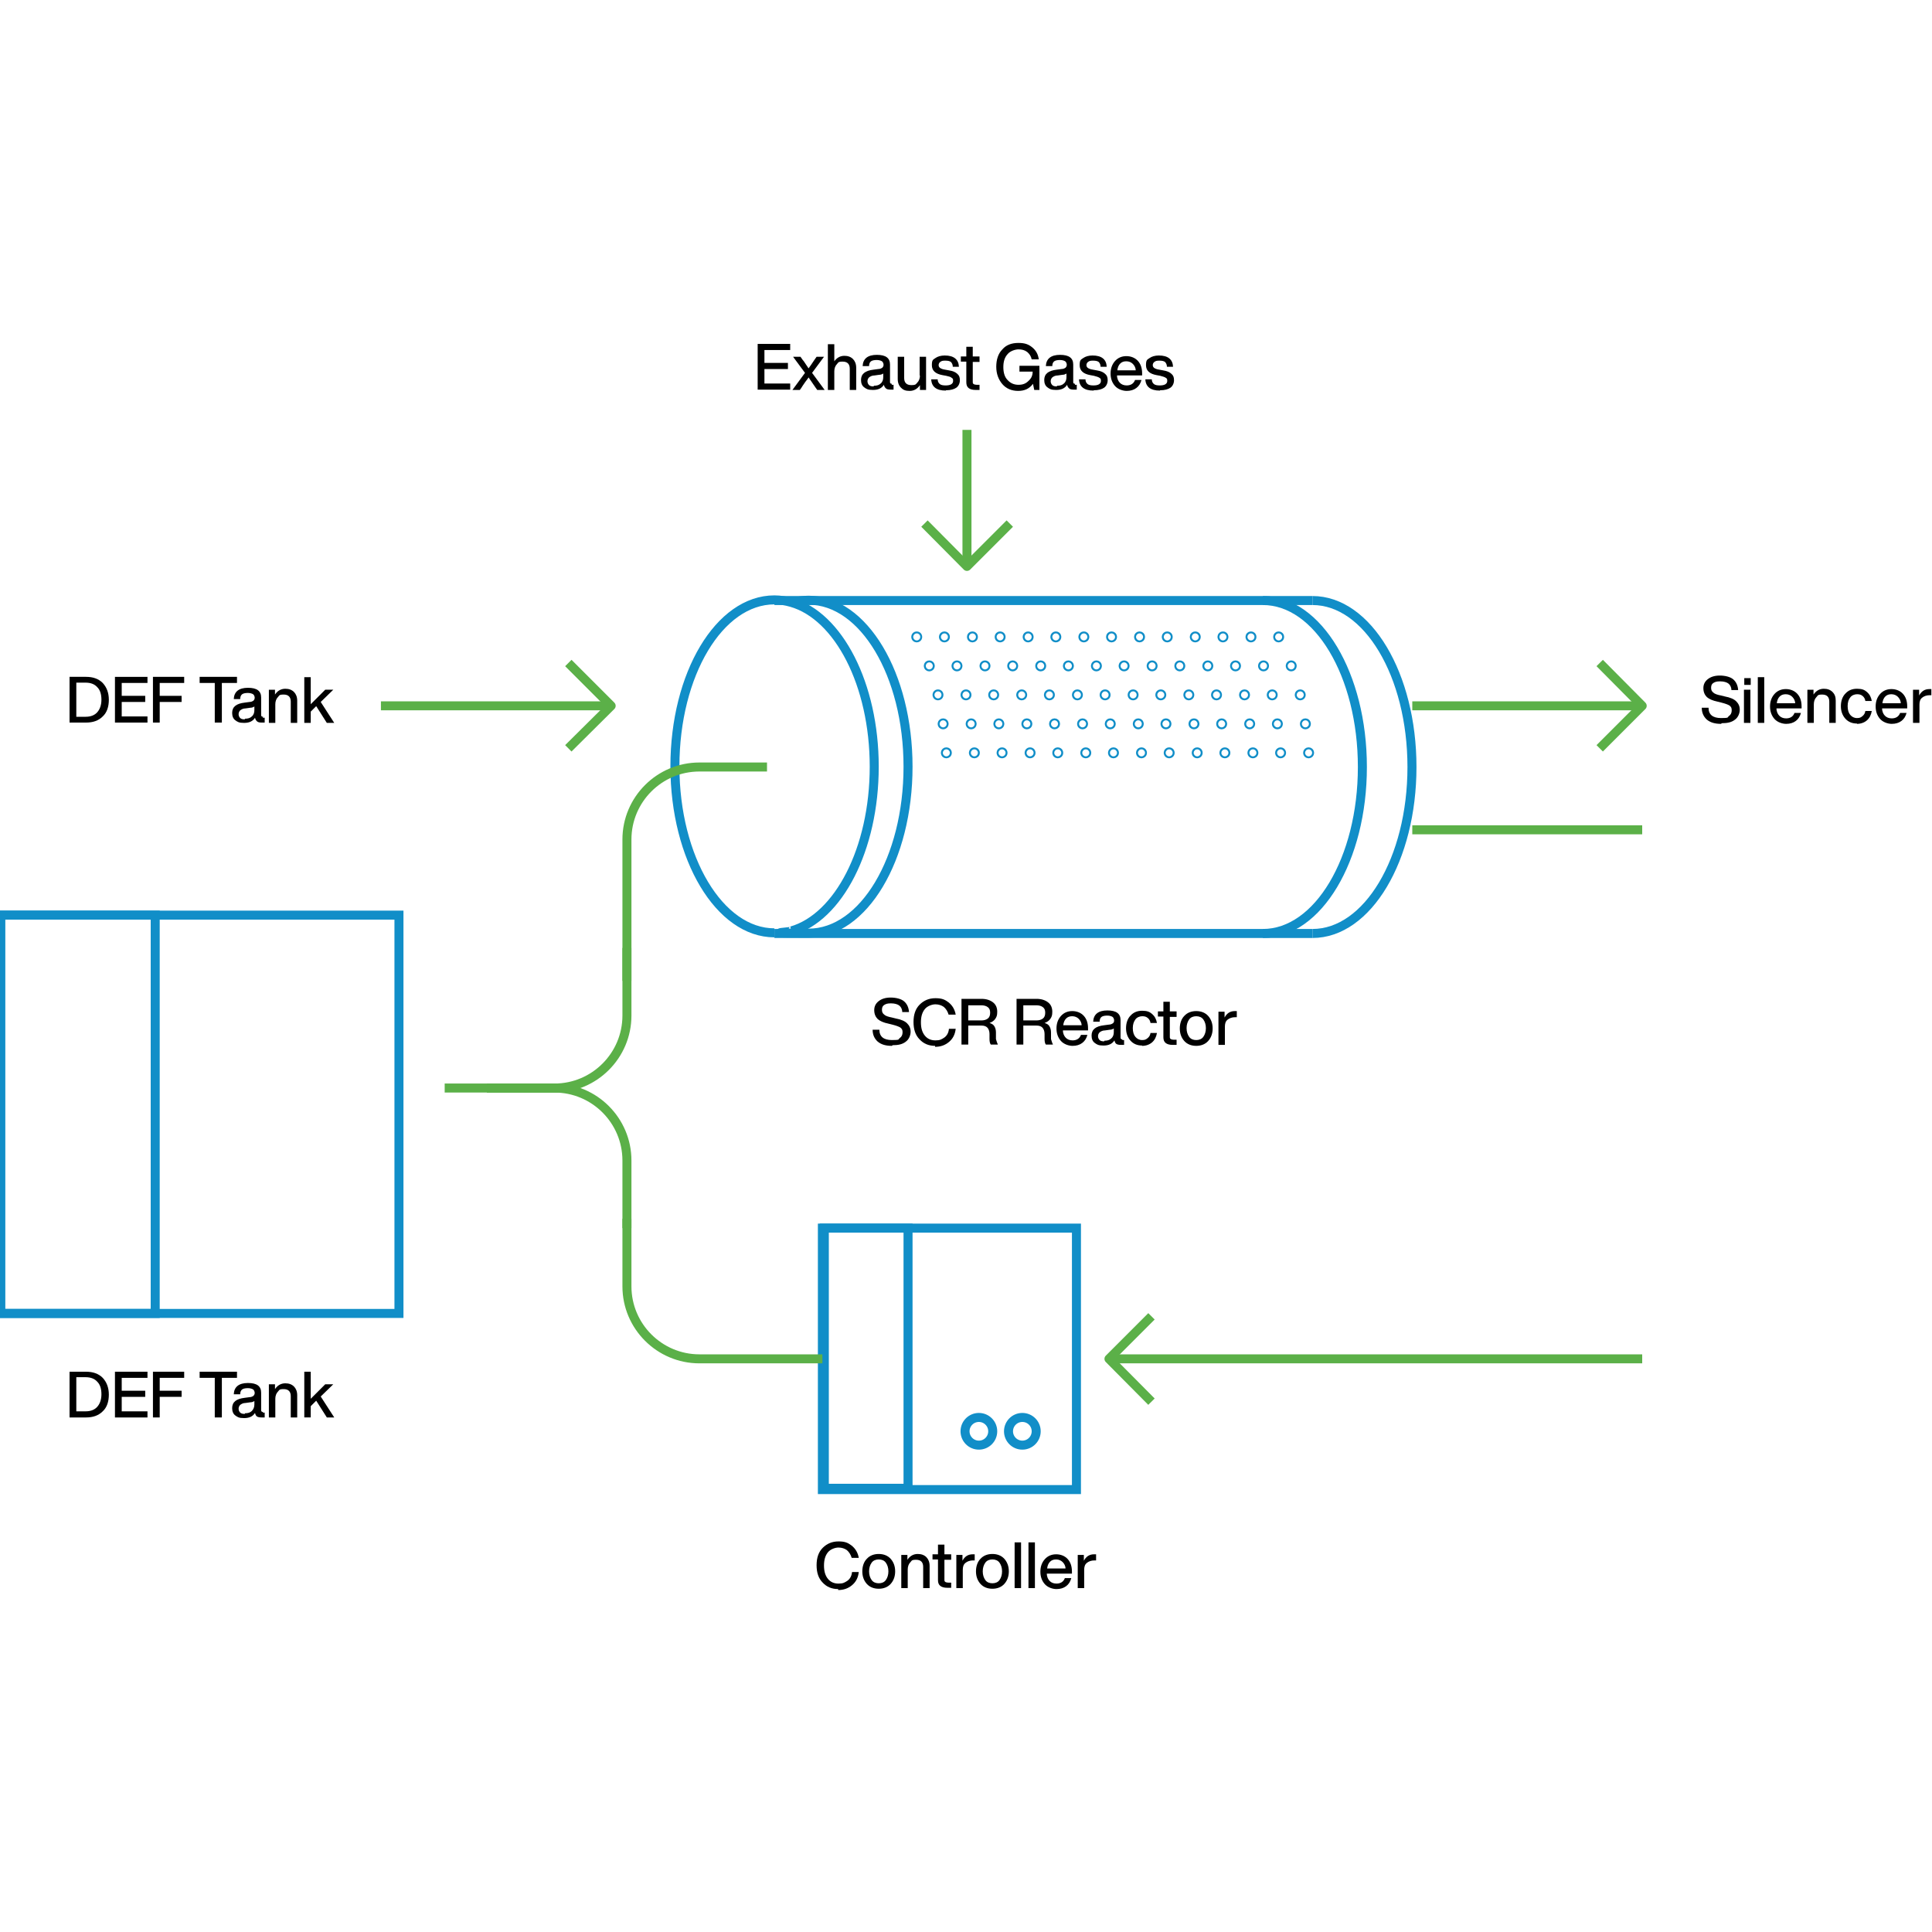 <?xml version="1.0" encoding="UTF-8"?>
<svg id="Layer_1" xmlns="http://www.w3.org/2000/svg" version="1.1" viewBox="0 0 600 600">
  <!-- Generator: Adobe Illustrator 29.5.0, SVG Export Plug-In . SVG Version: 2.1.0 Build 137)  -->
  <defs>
    <style>
      .st0 {
        stroke: #5bb048;
        stroke-linejoin: round;
      }

      .st0, .st1 {
        fill: none;
        stroke-width: 2.8px;
      }

      .st1 {
        stroke: #118ec8;
        stroke-miterlimit: 10;
      }
    </style>
  </defs>
  <g>
    <path d="M21.6,210.2h5.1c2.2,0,3.9.6,5.2,1.9,1.2,1.3,1.9,3,1.9,5.2s-.6,4-1.9,5.2c-1.3,1.3-3,1.9-5.2,1.9h-5.1v-14.2ZM23.7,222.6h2.9c1.6,0,2.8-.5,3.6-1.4.8-.9,1.3-2.2,1.3-3.9s-.4-3-1.3-3.9c-.8-.9-2-1.4-3.6-1.4h-2.9v10.5Z"/>
    <path d="M45.8,210.2v1.9h-8v4h7.3v1.9h-7.3v4.5h8v1.9h-10.1v-14.2h10.2Z"/>
    <path d="M57.2,210.2v1.9h-7.6v4h6.8v1.9h-6.8v6.4h-2.1v-14.2h9.7Z"/>
    <path d="M62,210.2h11.6v1.9h-4.7v12.3h-2.2v-12.3h-4.7v-1.9Z"/>
    <path d="M81.6,222.9h.6v1.5c-.3,0-.6,0-1,0-.6,0-1.1-.1-1.4-.4s-.5-.6-.6-1.1c-.7,1.1-1.8,1.6-3.4,1.6s-2-.3-2.7-.8c-.7-.5-1-1.3-1-2.3,0-1.9,1.3-2.9,3.9-3.2l1.5-.2c.5,0,.9-.2,1.2-.4.2-.2.4-.5.4-.9s-.2-.9-.5-1.1-.9-.4-1.6-.4-1.4.1-1.8.4c-.4.3-.6.8-.6,1.5h-2c.1-2.3,1.6-3.5,4.4-3.5s4.1,1,4.1,3v5.5c0,.3.2.5.6.5ZM76.1,223.2c.9,0,1.6-.2,2.1-.7.6-.5.8-1.2.8-2v-1.1c-.3.2-.7.4-1.3.4l-1.4.2c-.8,0-1.3.3-1.7.6-.3.3-.5.7-.5,1.2s.2.9.5,1.2c.3.3.8.4,1.4.4Z"/>
    <path d="M88.6,213.9c1.1,0,2,.3,2.7,1,.6.6,1,1.5,1,2.7v6.9h-2v-6.6c0-1.4-.7-2.2-2.2-2.2s-1.3.3-1.8.8c-.5.5-.8,1.3-.8,2.2v5.8h-2v-10.3h1.9v1.5c.8-1.2,1.9-1.8,3.2-1.8Z"/>
    <path d="M103.8,224.5h-2.3l-3.3-5.2-1.7,1.7v3.5h-2v-14.2h2v8.4l4.5-4.5h2.5l-3.9,3.8,4.2,6.5Z"/>
  </g>
  <g>
    <path d="M21.6,426h5.1c2.2,0,3.9.6,5.2,1.9,1.2,1.3,1.9,3,1.9,5.2s-.6,4-1.9,5.2c-1.3,1.3-3,1.9-5.2,1.9h-5.1v-14.2ZM23.7,438.3h2.9c1.6,0,2.8-.5,3.6-1.4.8-.9,1.3-2.2,1.3-3.9s-.4-3-1.3-3.9c-.8-.9-2-1.4-3.6-1.4h-2.9v10.5Z"/>
    <path d="M45.8,426v1.9h-8v4h7.3v1.9h-7.3v4.5h8v1.9h-10.1v-14.2h10.2Z"/>
    <path d="M57.2,426v1.9h-7.6v4h6.8v1.9h-6.8v6.4h-2.1v-14.2h9.7Z"/>
    <path d="M62,426h11.6v1.9h-4.7v12.3h-2.2v-12.3h-4.7v-1.9Z"/>
    <path d="M81.6,438.7h.6v1.5c-.3,0-.6,0-1,0-.6,0-1.1-.1-1.4-.3s-.5-.6-.6-1.1c-.7,1.1-1.8,1.6-3.4,1.6s-2-.3-2.7-.8c-.7-.5-1-1.3-1-2.3,0-1.9,1.3-2.9,3.9-3.2l1.5-.2c.5,0,.9-.2,1.2-.4.2-.2.4-.5.4-.9s-.2-.9-.5-1.1-.9-.4-1.6-.4-1.4.1-1.8.4c-.4.3-.6.8-.6,1.5h-2c.1-2.3,1.6-3.5,4.4-3.5s4.1,1,4.1,3v5.5c0,.3.2.5.6.5ZM76.1,438.9c.9,0,1.6-.2,2.1-.7s.8-1.2.8-2v-1.1c-.3.2-.7.4-1.3.4l-1.4.2c-.8,0-1.3.3-1.7.6-.3.3-.5.7-.5,1.2s.2.9.5,1.2c.3.3.8.4,1.4.4Z"/>
    <path d="M88.6,429.6c1.1,0,2,.3,2.7,1,.6.6,1,1.5,1,2.7v6.9h-2v-6.6c0-1.4-.7-2.2-2.2-2.2s-1.3.3-1.8.8c-.5.5-.8,1.3-.8,2.2v5.8h-2v-10.3h1.9v1.5c.8-1.2,1.9-1.8,3.2-1.8Z"/>
    <path d="M103.8,440.2h-2.3l-3.3-5.2-1.7,1.7v3.5h-2v-14.2h2v8.4l4.5-4.5h2.5l-3.9,3.8,4.2,6.5Z"/>
  </g>
  <g>
    <path d="M245.4,106.8v1.9h-8v4h7.3v1.9h-7.3v4.5h8v1.9h-10.1v-14.2h10.2Z"/>
    <path d="M255.9,110.8l-3.7,5,3.9,5.3h-2.3l-.5-.7-2.2-3.2c0,.1-.4.6-1,1.4-.7,1-1.1,1.6-1.2,1.8l-.5.7h-2.3l3.9-5.3-3.7-5h2.3l.7,1c.3.3.6.8,1,1.4.4.6.7,1,.8,1.2.4-.5,1-1.4,1.8-2.6l.7-1h2.3Z"/>
    <path d="M262.2,110.5c1.1,0,2,.3,2.7,1,.6.6,1,1.5,1,2.7v6.9h-2v-6.6c0-1.4-.7-2.2-2.2-2.2s-1.3.3-1.8.8c-.5.5-.8,1.3-.8,2.2v5.8h-2v-14.2h2v5.3c.8-1.1,1.8-1.7,3.2-1.7Z"/>
    <path d="M276.9,119.5h.6v1.5c-.3,0-.6,0-1,0-.6,0-1.1-.1-1.4-.4s-.5-.6-.6-1.1c-.7,1.1-1.8,1.6-3.4,1.6s-2-.3-2.7-.8c-.7-.5-1-1.3-1-2.3,0-1.9,1.3-2.9,3.9-3.2l1.5-.2c.5,0,.9-.2,1.2-.4.2-.2.4-.5.4-.9s-.2-.9-.5-1.1-.9-.4-1.6-.4-1.4.1-1.8.4c-.4.3-.6.8-.6,1.5h-2c.1-2.3,1.6-3.5,4.4-3.5s4.1,1,4.1,3v5.5c0,.3.2.5.6.5ZM271.4,119.8c.9,0,1.6-.2,2.1-.7.6-.5.8-1.2.8-2v-1.1c-.3.2-.7.4-1.3.4l-1.4.2c-.8,0-1.3.3-1.7.6-.3.3-.5.7-.5,1.2s.2.9.5,1.2c.3.3.8.4,1.4.4Z"/>
    <path d="M285.6,116.6v-5.8h2v10.3h-1.9v-1.5c-.8,1.2-1.9,1.8-3.2,1.8s-2-.3-2.7-1c-.6-.6-1-1.5-1-2.7v-6.9h2v6.6c0,1.4.7,2.2,2.2,2.2s1.4-.3,1.9-.8c.5-.5.8-1.3.8-2.2Z"/>
    <path d="M293.7,121.3c-2.9,0-4.4-1.2-4.5-3.5h2c0,.7.3,1.2.7,1.5.4.3,1,.4,1.8.4,1.5,0,2.3-.5,2.3-1.4s-.2-.7-.5-1-.9-.4-1.7-.6l-1.1-.2c-2.2-.4-3.3-1.4-3.3-3.1s.4-1.7,1.1-2.2c.7-.5,1.7-.8,2.9-.8,2.8,0,4.3,1.2,4.4,3.5h-1.9c0-.7-.3-1.2-.6-1.5-.4-.3-1-.4-1.8-.4s-1.1.1-1.5.4c-.3.2-.5.6-.5,1s.2.7.5.9c.3.2.8.4,1.5.5l1.1.2c1.3.2,2.2.6,2.7,1.1.6.5.8,1.1.8,2s-.4,1.8-1.1,2.3-1.8.8-3.2.8Z"/>
    <path d="M304.2,110.8v1.6h-2.1v6.2c0,.3,0,.5.3.7.2.1.5.2.9.2h.9v1.6c-.4,0-.8,0-1.2,0-1,0-1.7-.2-2.2-.6-.5-.4-.7-1-.7-1.8v-6.4h-1.7v-1.6h1.7v-3h2v3h2.1Z"/>
    <path d="M316.6,115.4v-1.8h6.2v7.5h-1.6l-.4-1.9c-1.1,1.5-2.6,2.2-4.6,2.2s-3.7-.7-4.9-2.1c-1.2-1.4-1.9-3.2-1.9-5.4s.6-4.1,1.9-5.4c1.2-1.4,2.9-2,5-2s3.2.5,4.3,1.4c1.1.9,1.8,2.1,2,3.7h-2.2c-.2-1-.7-1.7-1.4-2.3-.8-.6-1.7-.8-2.7-.8s-2.6.5-3.4,1.5c-.9,1-1.3,2.3-1.3,4s.4,3.1,1.3,4c.9,1,2,1.5,3.4,1.5s2.3-.4,3.1-1.2c.9-.8,1.3-1.7,1.3-2.9h-4.2Z"/>
    <path d="M333.8,119.5h.6v1.5c-.3,0-.6,0-1,0-.6,0-1.1-.1-1.4-.4s-.5-.6-.6-1.1c-.7,1.1-1.8,1.6-3.4,1.6s-2-.3-2.7-.8c-.7-.5-1-1.3-1-2.3,0-1.9,1.3-2.9,3.9-3.2l1.5-.2c.5,0,.9-.2,1.2-.4.2-.2.4-.5.4-.9s-.2-.9-.5-1.1-.9-.4-1.6-.4-1.4.1-1.8.4-.6.8-.6,1.5h-2c.1-2.3,1.6-3.5,4.4-3.5s4.1,1,4.1,3v5.5c0,.3.2.5.6.5ZM328.3,119.8c.9,0,1.6-.2,2.1-.7.6-.5.8-1.2.8-2v-1.1c-.3.2-.7.4-1.3.4l-1.4.2c-.8,0-1.3.3-1.7.6-.3.3-.5.7-.5,1.2s.2.9.5,1.2.8.4,1.4.4Z"/>
    <path d="M339.6,121.3c-2.9,0-4.4-1.2-4.5-3.5h2c0,.7.3,1.2.7,1.5.4.3,1,.4,1.8.4,1.5,0,2.3-.5,2.3-1.4s-.2-.7-.5-1c-.3-.2-.9-.4-1.7-.6l-1.1-.2c-2.2-.4-3.3-1.4-3.3-3.1s.4-1.7,1.1-2.2c.7-.5,1.7-.8,2.9-.8,2.8,0,4.3,1.2,4.4,3.5h-1.9c0-.7-.3-1.2-.6-1.5-.4-.3-1-.4-1.8-.4s-1.1.1-1.5.4c-.3.2-.5.6-.5,1s.2.7.5.9c.3.2.8.4,1.5.5l1.1.2c1.3.2,2.2.6,2.7,1.1.6.5.8,1.1.8,2s-.4,1.8-1.1,2.3-1.8.8-3.2.8Z"/>
    <path d="M354.7,116v.6h-7.8c0,1,.4,1.8.9,2.3.5.5,1.2.8,2.1.8,1.3,0,2.2-.6,2.6-1.7h2c-.3,1.1-.8,1.9-1.6,2.5-.8.6-1.8.9-3,.9s-2.7-.5-3.6-1.5-1.4-2.3-1.4-3.9.5-2.9,1.4-3.9,2.1-1.5,3.5-1.5,2.7.5,3.6,1.5c.9,1,1.3,2.3,1.3,3.9ZM349.8,112.2c-.8,0-1.4.2-1.9.7s-.8,1.2-.9,2.1h5.7c0-.8-.4-1.5-.9-2-.5-.5-1.2-.8-2-.8Z"/>
    <path d="M360.2,121.3c-2.9,0-4.4-1.2-4.5-3.5h2c0,.7.3,1.2.7,1.5.4.3,1,.4,1.8.4,1.5,0,2.3-.5,2.3-1.4s-.2-.7-.5-1c-.3-.2-.9-.4-1.7-.6l-1.1-.2c-2.2-.4-3.3-1.4-3.3-3.1s.4-1.7,1.1-2.2c.7-.5,1.7-.8,2.9-.8,2.8,0,4.3,1.2,4.4,3.5h-1.9c0-.7-.3-1.2-.6-1.5-.4-.3-1-.4-1.8-.4s-1.1.1-1.5.4c-.3.2-.5.6-.5,1s.2.7.5.9c.3.2.8.4,1.5.5l1.1.2c1.3.2,2.2.6,2.7,1.1.6.5.8,1.1.8,2s-.4,1.8-1.1,2.3-1.8.8-3.2.8Z"/>
  </g>
  <g>
    <path d="M277,324.8c-1.9,0-3.3-.4-4.4-1.3-1-.9-1.6-2.1-1.6-3.7h2.1c0,2.1,1.3,3.2,3.9,3.2s1.9-.2,2.4-.6c.6-.4.9-1,.9-1.8s-.2-1.1-.7-1.5c-.5-.3-1.3-.6-2.5-.9l-1.2-.3c-1.5-.3-2.6-.8-3.3-1.4-.7-.7-1.1-1.6-1.1-2.8s.5-2.1,1.4-2.8c.9-.7,2.1-1.1,3.7-1.1s3.3.4,4.2,1.2,1.4,1.9,1.5,3.3h-2.1c0-.9-.4-1.6-.9-2s-1.4-.7-2.6-.7-1.6.2-2.1.5-.7.8-.7,1.5.2,1.1.7,1.5c.4.4,1.3.7,2.4.9l1.2.3c1.6.3,2.8.8,3.5,1.5s1.1,1.5,1.1,2.6-.5,2.4-1.5,3.1c-1,.8-2.3,1.1-4.1,1.1Z"/>
    <path d="M290.4,324.8c-2,0-3.6-.7-4.8-2-1.3-1.3-1.9-3.1-1.9-5.4s.6-4.1,1.9-5.4,2.9-2,4.9-2,2.9.4,4.1,1.3c1.1.9,1.9,2.1,2.2,3.8h-2.2c-.3-1-.8-1.8-1.5-2.4-.7-.5-1.6-.8-2.6-.8s-2.5.5-3.3,1.5c-.8,1-1.2,2.3-1.2,4.1s.4,3.1,1.2,4.1c.8,1,1.9,1.5,3.3,1.5s1.9-.3,2.8-.9c.8-.6,1.3-1.5,1.4-2.7h2.1c-.2,1.8-.9,3.1-2.1,4.1-1.2,1-2.6,1.5-4.3,1.5Z"/>
    <path d="M309.3,320.5v2.2c.2.7.4,1.3.6,1.7h-2.2c-.3-.4-.4-1-.4-1.8v-1.5c0-.9-.3-1.6-.7-2-.4-.4-1-.6-1.8-.6h-4.1v5.9h-2.1v-14.2h6.2c1.5,0,2.7.4,3.6,1.1s1.3,1.7,1.3,2.9-.2,1.6-.6,2.2c-.4.6-1,1-1.8,1.3.7.2,1.2.5,1.5,1s.5,1.1.5,1.9ZM300.7,316.9h4.1c.8,0,1.5-.2,2-.6s.7-1,.7-1.8-.2-1.3-.7-1.7-1.2-.6-2.1-.6h-4v4.8Z"/>
    <path d="M326.4,320.5v2.2c.2.7.4,1.3.6,1.7h-2.2c-.3-.4-.4-1-.4-1.8v-1.5c0-.9-.3-1.6-.7-2-.4-.4-1-.6-1.8-.6h-4.1v5.9h-2.1v-14.2h6.2c1.5,0,2.7.4,3.6,1.1s1.3,1.7,1.3,2.9-.2,1.6-.6,2.2c-.4.6-1,1-1.8,1.3.7.2,1.2.5,1.5,1s.5,1.1.5,1.9ZM317.8,316.9h4.1c.8,0,1.5-.2,2-.6s.7-1,.7-1.8-.2-1.3-.7-1.7-1.2-.6-2.1-.6h-4v4.8Z"/>
    <path d="M337.9,319.4v.6h-7.8c0,1,.4,1.8.9,2.3.5.5,1.2.8,2.1.8,1.3,0,2.2-.6,2.6-1.7h2c-.3,1.1-.8,1.9-1.6,2.5-.8.6-1.8.9-3,.9s-2.7-.5-3.6-1.5c-.9-1-1.4-2.3-1.4-3.9s.5-2.9,1.4-3.9c.9-1,2.1-1.5,3.5-1.5s2.7.5,3.6,1.5c.9,1,1.3,2.3,1.3,3.9ZM333,315.6c-.8,0-1.4.2-1.9.7s-.8,1.2-.9,2.1h5.7c0-.8-.4-1.5-.9-2-.5-.5-1.2-.8-2-.8Z"/>
    <path d="M348.5,323h.6v1.5c-.3,0-.6,0-1,0-.6,0-1.1-.1-1.4-.3s-.5-.6-.6-1.1c-.7,1.1-1.8,1.6-3.4,1.6s-2-.3-2.7-.8c-.7-.5-1-1.3-1-2.3,0-1.9,1.3-2.9,3.9-3.2l1.5-.2c.5,0,.9-.2,1.2-.4s.4-.5.4-.9-.2-.9-.5-1.1-.9-.4-1.6-.4-1.4.1-1.8.4c-.4.3-.6.8-.6,1.5h-2c.1-2.3,1.6-3.5,4.4-3.5s4.1,1,4.1,3v5.5c0,.3.2.5.6.5ZM343,323.2c.9,0,1.6-.2,2.1-.7.6-.5.8-1.2.8-2v-1.1c-.3.2-.7.4-1.3.4l-1.4.2c-.8,0-1.3.3-1.7.6-.3.3-.5.7-.5,1.2s.2.9.5,1.2c.3.3.8.4,1.4.4Z"/>
    <path d="M354.7,324.7c-1.5,0-2.7-.5-3.6-1.5-.9-1-1.4-2.3-1.4-3.9s.5-3,1.4-3.9c.9-1,2.1-1.5,3.6-1.5s2.3.3,3.1,1c.8.7,1.3,1.6,1.5,2.8h-2c-.1-.7-.4-1.2-.9-1.6s-1-.5-1.7-.5-1.6.3-2.1,1-.8,1.5-.8,2.7.3,2.1.8,2.7,1.2,1,2.1,1,1.2-.2,1.7-.6c.5-.4.8-.9.9-1.6h2c-.2,1.2-.7,2.2-1.5,2.9-.8.7-1.9,1.1-3.1,1.1Z"/>
    <path d="M365.4,314.2v1.6h-2.1v6.2c0,.3,0,.5.3.7.2.1.5.2.9.2h.9v1.6c-.4,0-.8,0-1.2,0-1,0-1.7-.2-2.2-.6-.5-.4-.7-1-.7-1.8v-6.4h-1.7v-1.6h1.7v-3h2v3h2.1Z"/>
    <path d="M375.2,323.3c-.9,1-2.2,1.5-3.7,1.5s-2.8-.5-3.7-1.5c-.9-1-1.4-2.3-1.4-3.9s.5-3,1.4-3.9c.9-1,2.2-1.5,3.7-1.5s2.8.5,3.7,1.5,1.4,2.3,1.4,3.9-.5,2.9-1.4,3.9ZM369.3,322c.5.7,1.3,1,2.2,1s1.7-.3,2.2-1c.5-.7.8-1.6.8-2.7s-.3-2-.8-2.7c-.5-.7-1.3-1-2.2-1s-1.7.3-2.2,1c-.5.7-.8,1.6-.8,2.7s.3,2,.8,2.7Z"/>
    <path d="M383.5,314c.3,0,.5,0,.6,0v1.9h-.5c-1,0-1.8.3-2.4.8-.6.5-.8,1.2-.8,2.2v5.6h-2v-10.3h1.9v1.8c.7-1.3,1.7-2,3.2-2Z"/>
  </g>
  <g>
    <path d="M534.5,224.8c-1.9,0-3.3-.4-4.4-1.3-1-.9-1.6-2.1-1.6-3.7h2.1c0,2.1,1.3,3.2,3.9,3.2s1.9-.2,2.4-.6c.6-.4.9-1,.9-1.8s-.2-1.1-.7-1.5c-.5-.3-1.3-.6-2.5-.9l-1.2-.3c-1.5-.3-2.6-.8-3.3-1.4-.7-.7-1.1-1.6-1.1-2.8s.5-2.1,1.4-2.8c.9-.7,2.1-1.1,3.7-1.1s3.3.4,4.2,1.2,1.4,1.9,1.5,3.3h-2.1c0-.9-.4-1.6-.9-2s-1.4-.7-2.6-.7-1.6.2-2.1.5c-.5.3-.7.8-.7,1.5s.2,1.1.7,1.5c.4.4,1.3.7,2.4.9l1.2.3c1.6.3,2.8.8,3.5,1.5s1.1,1.5,1.1,2.6-.5,2.4-1.5,3.1c-1,.8-2.3,1.1-4.1,1.1Z"/>
    <path d="M543.7,212.7h-2v-2.1h2v2.1ZM543.6,224.5h-2v-10.3h2v10.3Z"/>
    <path d="M547.9,224.5h-2v-14.2h2v14.2Z"/>
    <path d="M559.5,219.4v.6h-7.8c0,1,.4,1.8.9,2.3.5.5,1.2.8,2.1.8,1.3,0,2.2-.6,2.6-1.7h2c-.3,1.1-.8,1.9-1.6,2.5-.8.6-1.8.9-3,.9s-2.7-.5-3.6-1.5-1.4-2.3-1.4-3.9.5-2.9,1.4-3.9,2.1-1.5,3.5-1.5,2.7.5,3.6,1.5c.9,1,1.3,2.3,1.3,3.9ZM554.6,215.6c-.8,0-1.4.2-1.9.7s-.8,1.2-.9,2.1h5.7c0-.8-.4-1.5-.9-2-.5-.5-1.2-.8-2-.8Z"/>
    <path d="M566.4,213.9c1.1,0,2,.3,2.7,1s1,1.5,1,2.7v6.9h-2v-6.6c0-1.4-.7-2.2-2.2-2.2s-1.3.3-1.8.8c-.5.5-.8,1.3-.8,2.2v5.8h-2v-10.3h1.9v1.5c.8-1.2,1.9-1.8,3.2-1.8Z"/>
    <path d="M576.7,224.7c-1.5,0-2.7-.5-3.6-1.5s-1.4-2.3-1.4-3.9.5-3,1.4-3.9c.9-1,2.1-1.5,3.6-1.5s2.3.3,3.1,1c.8.7,1.3,1.6,1.5,2.8h-2c-.1-.7-.4-1.2-.9-1.6s-1-.5-1.7-.5-1.6.3-2.1,1c-.5.6-.8,1.5-.8,2.7s.3,2.1.8,2.7c.5.6,1.2,1,2.1,1s1.2-.2,1.7-.6c.5-.4.8-.9.9-1.6h2c-.2,1.2-.7,2.2-1.5,2.9-.8.7-1.9,1.1-3.1,1.1Z"/>
    <path d="M592.3,219.4v.6h-7.8c0,1,.4,1.8.9,2.3.5.5,1.2.8,2.1.8,1.3,0,2.2-.6,2.6-1.7h2c-.3,1.1-.8,1.9-1.6,2.5-.8.6-1.8.9-3,.9s-2.7-.5-3.6-1.5-1.4-2.3-1.4-3.9.5-2.9,1.4-3.9,2.1-1.5,3.5-1.5,2.7.5,3.6,1.5c.9,1,1.3,2.3,1.3,3.9ZM587.4,215.6c-.8,0-1.4.2-1.9.7s-.8,1.2-.9,2.1h5.7c0-.8-.4-1.5-.9-2-.5-.5-1.2-.8-2-.8Z"/>
    <path d="M599.2,214c.3,0,.5,0,.6,0v1.9h-.5c-1,0-1.8.3-2.4.8-.6.5-.8,1.2-.8,2.2v5.6h-2v-10.3h1.9v1.8c.7-1.3,1.7-2,3.2-2Z"/>
  </g>
  <g>
    <path d="M260.3,493.5c-2,0-3.6-.7-4.8-2-1.3-1.3-1.9-3.1-1.9-5.4s.6-4.1,1.9-5.4,2.9-2,4.9-2,2.9.4,4.1,1.3c1.1.9,1.9,2.1,2.2,3.8h-2.2c-.3-1-.8-1.8-1.5-2.4-.7-.5-1.6-.8-2.6-.8s-2.5.5-3.3,1.5c-.8,1-1.2,2.3-1.2,4.1s.4,3.1,1.2,4.1c.8,1,1.9,1.5,3.3,1.5s1.9-.3,2.8-.9c.8-.6,1.3-1.5,1.4-2.7h2.1c-.2,1.8-.9,3.1-2.1,4.1-1.2,1-2.6,1.5-4.3,1.5Z"/>
    <path d="M276.6,491.9c-.9,1-2.2,1.5-3.7,1.5s-2.8-.5-3.7-1.5c-.9-1-1.4-2.3-1.4-3.9s.5-3,1.4-3.9c.9-1,2.2-1.5,3.7-1.5s2.8.5,3.7,1.5c.9,1,1.4,2.3,1.4,3.9s-.5,2.9-1.4,3.9ZM270.7,490.7c.5.7,1.3,1,2.2,1s1.7-.3,2.2-1c.5-.7.8-1.6.8-2.7s-.3-2-.8-2.7c-.5-.7-1.3-1-2.2-1s-1.7.3-2.2,1c-.5.7-.8,1.6-.8,2.7s.3,2,.8,2.7Z"/>
    <path d="M285,482.6c1.1,0,2,.3,2.7,1,.6.6,1,1.5,1,2.7v6.9h-2v-6.6c0-1.4-.7-2.2-2.2-2.2s-1.3.3-1.8.8c-.5.5-.8,1.3-.8,2.2v5.8h-2v-10.3h1.9v1.5c.8-1.2,1.9-1.8,3.2-1.8Z"/>
    <path d="M295.4,482.8v1.6h-2.1v6.2c0,.3,0,.5.3.7.2.1.5.2.9.2h.9v1.6c-.4,0-.8,0-1.2,0-1,0-1.7-.2-2.2-.6-.5-.4-.7-1-.7-1.8v-6.4h-1.7v-1.6h1.7v-3h2v3h2.1Z"/>
    <path d="M302.1,482.7c.3,0,.5,0,.6,0v1.9h-.5c-1,0-1.8.3-2.4.8s-.8,1.2-.8,2.2v5.6h-2v-10.3h1.9v1.8c.7-1.3,1.7-2,3.2-2Z"/>
    <path d="M311.9,491.9c-.9,1-2.2,1.5-3.7,1.5s-2.8-.5-3.7-1.5c-.9-1-1.4-2.3-1.4-3.9s.5-3,1.4-3.9c.9-1,2.2-1.5,3.7-1.5s2.8.5,3.7,1.5,1.4,2.3,1.4,3.9-.5,2.9-1.4,3.9ZM306,490.7c.5.7,1.3,1,2.2,1s1.7-.3,2.2-1c.5-.7.8-1.6.8-2.7s-.3-2-.8-2.7c-.5-.7-1.3-1-2.2-1s-1.7.3-2.2,1c-.5.7-.8,1.6-.8,2.7s.3,2,.8,2.7Z"/>
    <path d="M317.1,493.2h-2v-14.2h2v14.2Z"/>
    <path d="M321.4,493.2h-2v-14.2h2v14.2Z"/>
    <path d="M332.9,488.1v.6h-7.8c0,1,.4,1.8.9,2.3.5.5,1.2.8,2.1.8,1.3,0,2.2-.6,2.6-1.7h2c-.3,1.1-.8,1.9-1.6,2.5-.8.6-1.8.9-3,.9s-2.7-.5-3.6-1.5c-.9-1-1.4-2.3-1.4-3.9s.5-2.9,1.4-3.9c.9-1,2.1-1.5,3.5-1.5s2.7.5,3.6,1.5c.9,1,1.3,2.3,1.3,3.9ZM328,484.3c-.8,0-1.4.2-1.9.7s-.8,1.2-.9,2.1h5.7c0-.8-.4-1.5-.9-2-.5-.5-1.2-.8-2-.8Z"/>
    <path d="M339.8,482.7c.3,0,.5,0,.6,0v1.9h-.5c-1,0-1.8.3-2.4.8-.6.5-.8,1.2-.8,2.2v5.6h-2v-10.3h1.9v1.8c.7-1.3,1.7-2,3.2-2Z"/>
  </g>
  <g>
    <path class="st1" d="M245.8,289.1c14.6-4.2,25.7-25.4,25.7-51s-11.1-46.8-25.7-51c-1.7-.5-3.5-.8-5.3-.8-17.1,0-30.9,23.1-30.9,51.7s13.9,51.7,30.9,51.7"/>
    <path class="st1" d="M245.8,187.2c1.7-.5,3.5-.8,5.3-.8,17.1,0,30.9,23.1,30.9,51.7s-13.8,51.7-30.9,51.7-3.6-.3-5.3-.8"/>
    <path class="st1" d="M392.2,186.5c17.1,0,30.9,23.1,30.9,51.7s-13.8,51.7-30.9,51.7"/>
    <path class="st1" d="M407.6,186.5c17.1,0,30.9,23.1,30.9,51.7s-13.8,51.7-30.9,51.7"/>
    <polyline class="st1" points="407.6 186.5 391.5 186.5 251.1 186.5 240.5 186.5"/>
    <polyline class="st1" points="240.5 289.9 251.1 289.9 391.5 289.9 407.6 289.9"/>
    <g>
      <circle class="st1" cx="284.7" cy="197.8" r=".3"/>
      <circle class="st1" cx="293.3" cy="197.8" r=".3"/>
      <circle class="st1" cx="302" cy="197.8" r=".3"/>
      <circle class="st1" cx="310.6" cy="197.8" r=".3"/>
      <circle class="st1" cx="319.3" cy="197.8" r=".3"/>
      <circle class="st1" cx="327.9" cy="197.8" r=".3"/>
      <circle class="st1" cx="336.6" cy="197.8" r=".3"/>
      <circle class="st1" cx="345.2" cy="197.8" r=".3"/>
      <circle class="st1" cx="353.9" cy="197.8" r=".3"/>
      <circle class="st1" cx="362.5" cy="197.8" r=".3"/>
      <circle class="st1" cx="371.2" cy="197.8" r=".3"/>
      <circle class="st1" cx="379.8" cy="197.8" r=".3"/>
      <circle class="st1" cx="388.5" cy="197.8" r=".3"/>
      <circle class="st1" cx="397.1" cy="197.8" r=".3"/>
    </g>
    <g>
      <circle class="st1" cx="288.6" cy="206.8" r=".3"/>
      <circle class="st1" cx="297.2" cy="206.8" r=".3"/>
      <circle class="st1" cx="305.9" cy="206.8" r=".3"/>
      <circle class="st1" cx="314.5" cy="206.8" r=".3"/>
      <circle class="st1" cx="323.2" cy="206.8" r=".3"/>
      <circle class="st1" cx="331.8" cy="206.8" r=".3"/>
      <circle class="st1" cx="340.5" cy="206.8" r=".3"/>
      <circle class="st1" cx="349.1" cy="206.8" r=".3"/>
      <circle class="st1" cx="357.8" cy="206.8" r=".3"/>
      <circle class="st1" cx="366.4" cy="206.8" r=".3"/>
      <circle class="st1" cx="375.1" cy="206.8" r=".3"/>
      <circle class="st1" cx="383.7" cy="206.8" r=".3"/>
      <circle class="st1" cx="392.4" cy="206.8" r=".3"/>
      <circle class="st1" cx="401" cy="206.8" r=".3"/>
    </g>
    <g>
      <circle class="st1" cx="291.3" cy="215.8" r=".3"/>
      <circle class="st1" cx="300" cy="215.8" r=".3"/>
      <circle class="st1" cx="308.6" cy="215.8" r=".3"/>
      <circle class="st1" cx="317.3" cy="215.8" r=".3"/>
      <circle class="st1" cx="325.9" cy="215.8" r=".3"/>
      <circle class="st1" cx="334.6" cy="215.8" r=".3"/>
      <circle class="st1" cx="343.2" cy="215.8" r=".3"/>
      <circle class="st1" cx="351.9" cy="215.8" r=".3"/>
      <circle class="st1" cx="360.5" cy="215.8" r=".3"/>
      <circle class="st1" cx="369.2" cy="215.8" r=".3"/>
      <circle class="st1" cx="377.8" cy="215.8" r=".3"/>
      <circle class="st1" cx="386.5" cy="215.8" r=".3"/>
      <circle class="st1" cx="395.1" cy="215.8" r=".3"/>
      <circle class="st1" cx="403.8" cy="215.8" r=".3"/>
    </g>
    <g>
      <circle class="st1" cx="292.9" cy="224.8" r=".3"/>
      <circle class="st1" cx="301.6" cy="224.8" r=".3"/>
      <circle class="st1" cx="310.2" cy="224.8" r=".3"/>
      <circle class="st1" cx="318.9" cy="224.8" r=".3"/>
      <circle class="st1" cx="327.5" cy="224.8" r=".3"/>
      <circle class="st1" cx="336.2" cy="224.8" r=".3"/>
      <circle class="st1" cx="344.8" cy="224.8" r=".3"/>
      <circle class="st1" cx="353.5" cy="224.8" r=".3"/>
      <circle class="st1" cx="362.1" cy="224.8" r=".3"/>
      <circle class="st1" cx="370.8" cy="224.8" r=".3"/>
      <circle class="st1" cx="379.4" cy="224.8" r=".3"/>
      <circle class="st1" cx="388.1" cy="224.8" r=".3"/>
      <circle class="st1" cx="396.7" cy="224.8" r=".3"/>
      <circle class="st1" cx="405.4" cy="224.8" r=".3"/>
    </g>
    <g>
      <circle class="st1" cx="293.9" cy="233.8" r=".3"/>
      <circle class="st1" cx="302.6" cy="233.8" r=".3"/>
      <circle class="st1" cx="311.2" cy="233.8" r=".3"/>
      <circle class="st1" cx="319.9" cy="233.8" r=".3"/>
      <circle class="st1" cx="328.5" cy="233.8" r=".3"/>
      <circle class="st1" cx="337.2" cy="233.8" r=".3"/>
      <circle class="st1" cx="345.8" cy="233.8" r=".3"/>
      <circle class="st1" cx="354.5" cy="233.8" r=".3"/>
      <circle class="st1" cx="363.1" cy="233.8" r=".3"/>
      <circle class="st1" cx="371.8" cy="233.8" r=".3"/>
      <circle class="st1" cx="380.4" cy="233.8" r=".3"/>
      <circle class="st1" cx="389.1" cy="233.8" r=".3"/>
      <circle class="st1" cx="397.7" cy="233.8" r=".3"/>
      <circle class="st1" cx="406.4" cy="233.8" r=".3"/>
    </g>
  </g>
  <rect class="st1" x=".2" y="284.2" width="123.7" height="123.7"/>
  <rect class="st1" x=".2" y="284.2" width="48" height="123.7"/>
  <rect class="st1" x="256" y="381.4" width="26" height="80.8"/>
  <rect class="st1" x="255.4" y="381.4" width="78.9" height="81.2"/>
  <circle class="st1" cx="304" cy="444.5" r="4.3"/>
  <circle class="st1" cx="317.5" cy="444.5" r="4.3"/>
  <line class="st0" x1="138.1" y1="337.9" x2="176.5" y2="337.9"/>
  <line class="st0" x1="118.3" y1="219.2" x2="189.8" y2="219.2"/>
  <path class="st0" d="M151.2,337.9h21c12.4,0,22.5,10.1,22.5,22.5v21"/>
  <path class="st0" d="M255.4,422h-38.2c-12.4,0-22.5-10.1-22.5-22.5v-21"/>
  <path class="st0" d="M194.7,304.6v-43.9c0-12.4,10.1-22.5,22.5-22.5h21"/>
  <path class="st0" d="M194.7,294.4v21c0,12.4-10.1,22.5-22.5,22.5h-21"/>
  <polyline class="st0" points="176.5 205.9 189.8 219.2 176.5 232.4"/>
  <line class="st0" x1="510" y1="422" x2="344.4" y2="422"/>
  <polyline class="st0" points="357.6 435.3 344.4 422 357.6 408.8"/>
  <line class="st0" x1="438.6" y1="219.2" x2="510" y2="219.2"/>
  <line class="st0" x1="438.6" y1="257.7" x2="510" y2="257.7"/>
  <polyline class="st0" points="496.8 205.9 510 219.2 496.8 232.4"/>
  <line class="st0" x1="300.3" y1="133.5" x2="300.3" y2="175.9"/>
  <polyline class="st0" points="313.6 162.6 300.3 175.9 287.1 162.6"/>
</svg>